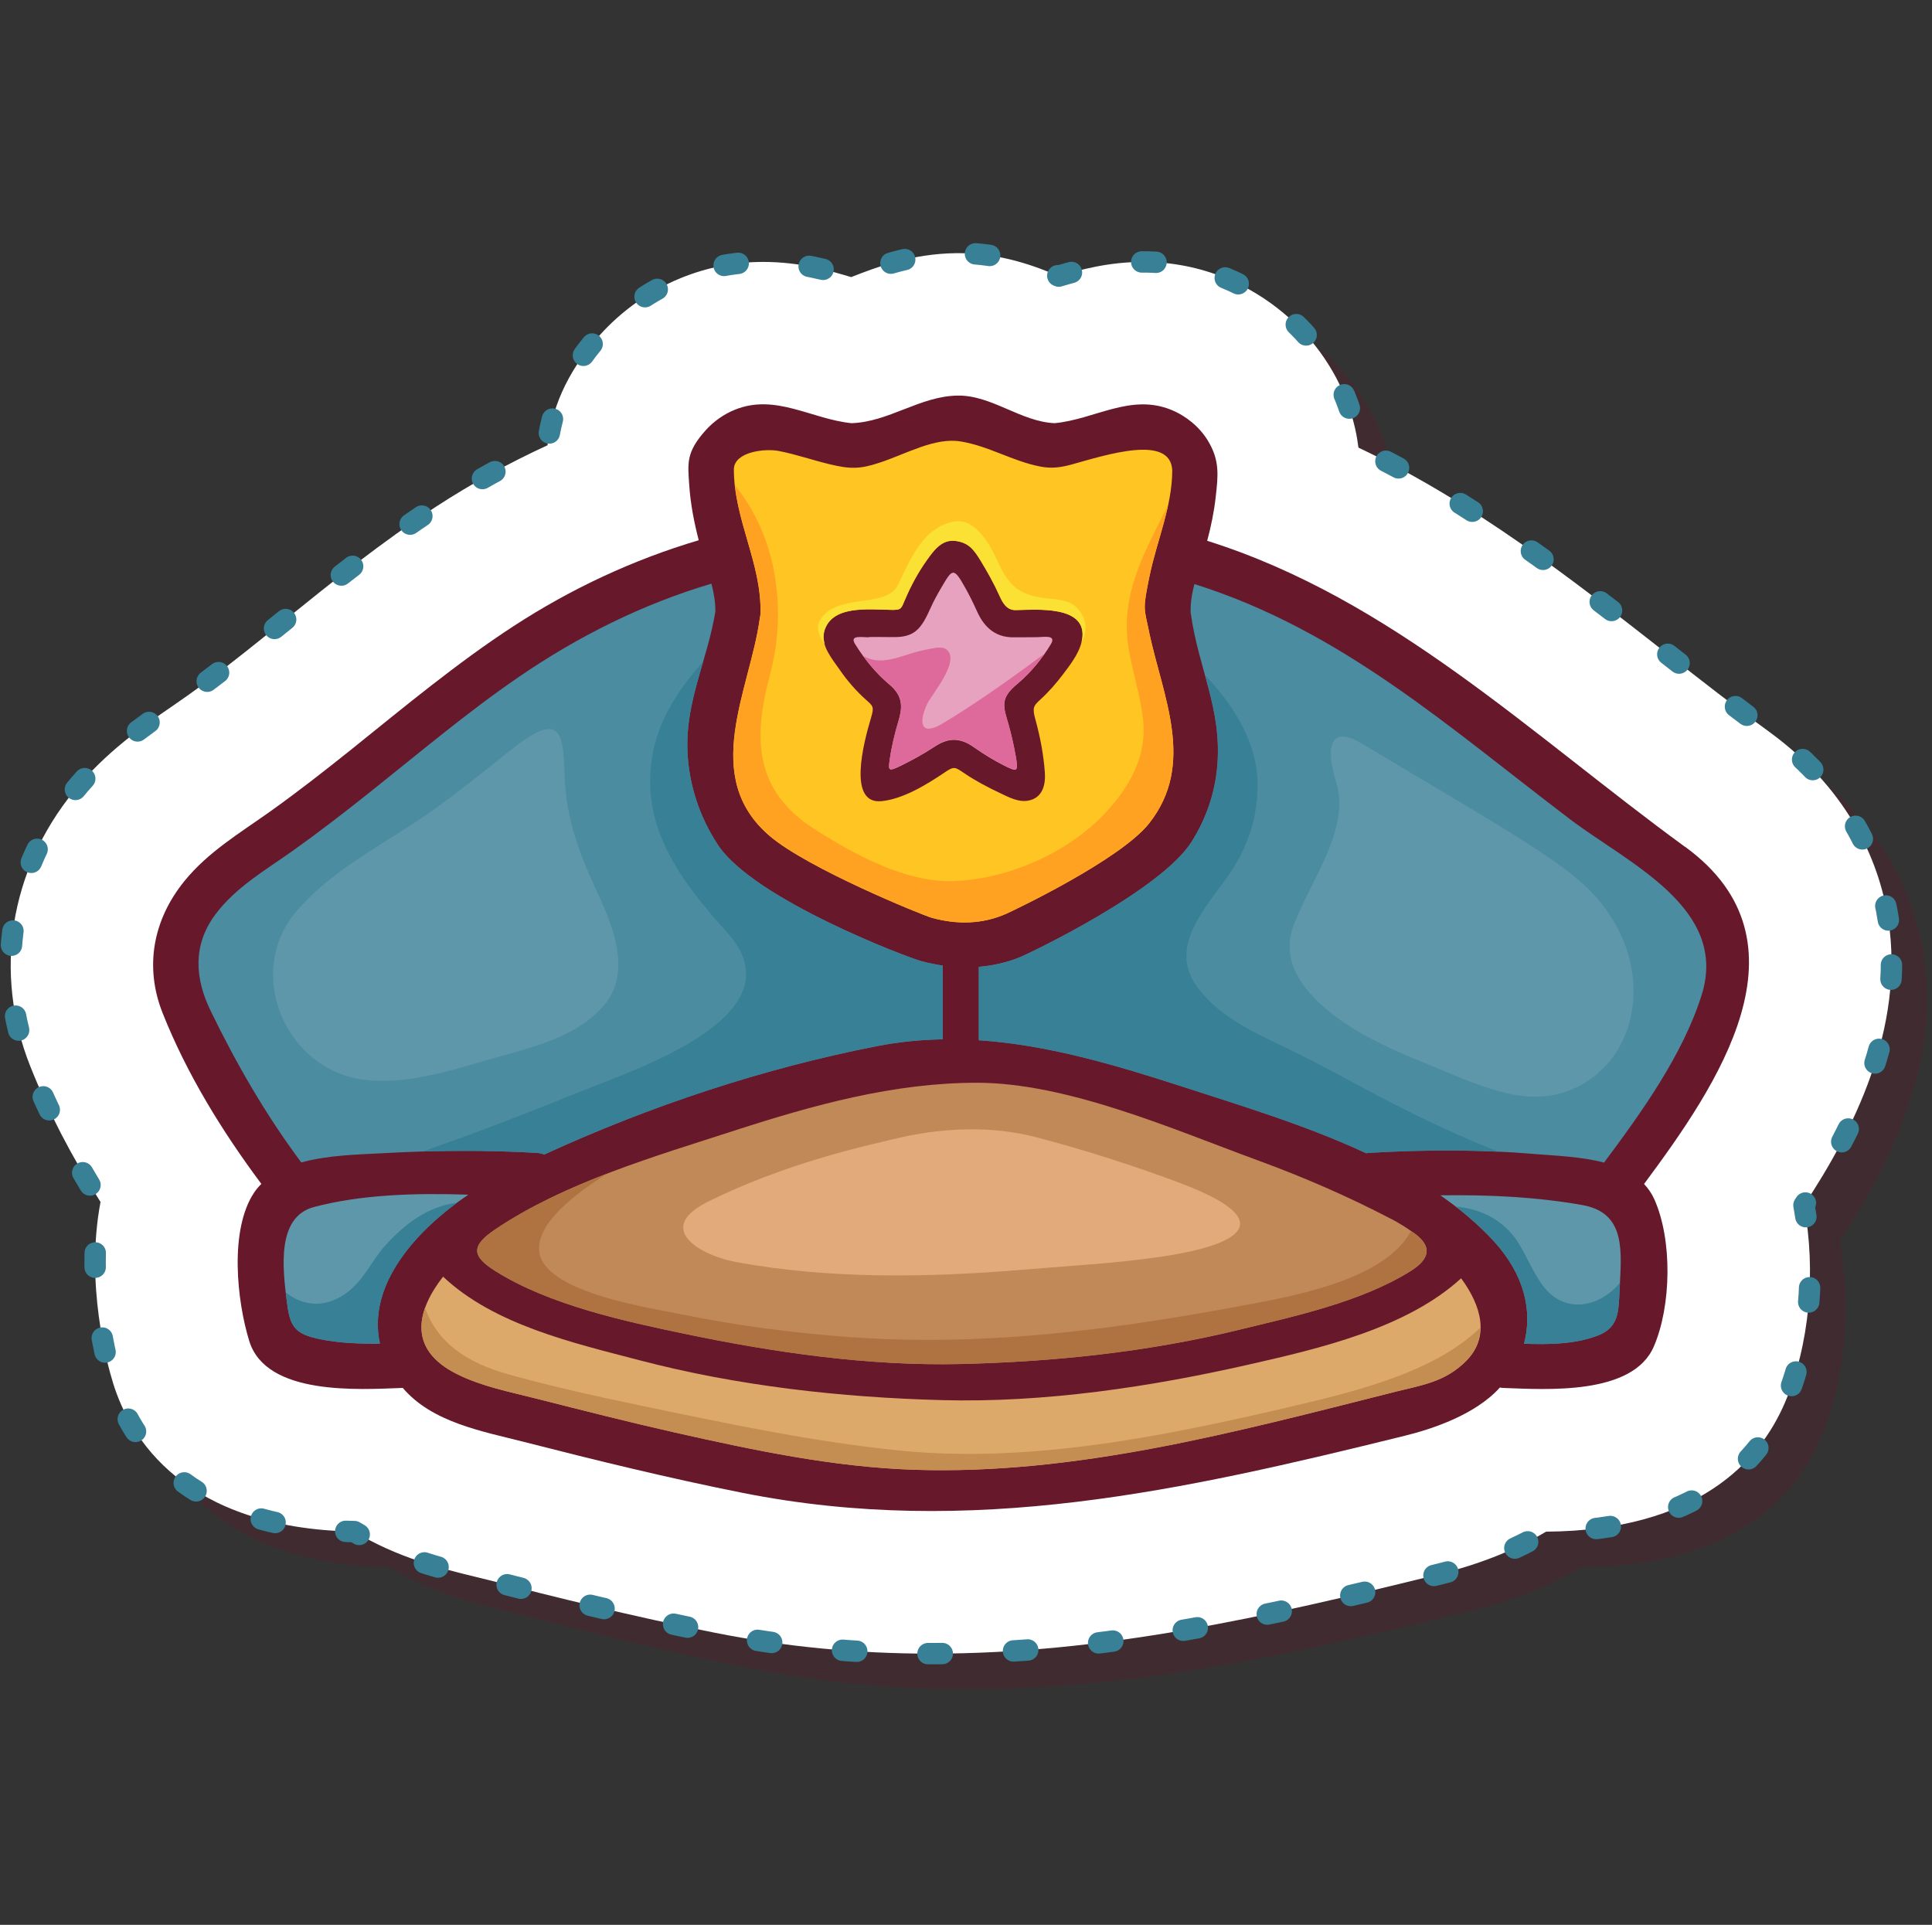 <svg width="271" height="270" viewBox="0 0 271 270" fill="none" xmlns="http://www.w3.org/2000/svg">
<rect x="0" y="0" width="271" height="270" fill="#333333" stroke="none"/>
<g clip-path="url(#clip0_169_485)">
<path opacity="0.25" d="M269.88 134.05C268.77 126.76 264.97 116.26 253.16 107.65C248.36 104.15 243.67 100.48 238.7 96.59C225.4 86.18 211.75 75.49 195.55 67.79C195.12 64.37 194 60.45 191.47 56.33C188.11 50.86 182.94 46.48 176.92 44.01C173.24 42.5 169.35 41.74 165.35 41.74C160.48 41.74 156.5 42.84 153.51 43.73C150.36 42.39 145.5 40.51 139.48 40.51C139.41 40.51 139.25 40.51 139.18 40.51C132.83 40.58 127.83 42.53 124.52 43.82C124.48 43.84 124.43 43.85 124.39 43.87C121.33 42.95 117.19 41.74 112.06 41.74C108.05 41.74 104.15 42.51 100.48 44.01C96.15 45.78 92.22 48.56 89.11 52.03C84.2 57.5 82.35 62.72 81.8 67.46C76.41 69.93 71.18 72.81 66.15 76.08C58.48 81.08 51.64 86.59 45.03 91.93C43.97 92.79 42.91 93.64 41.84 94.5C38.74 96.99 35.06 99.9 31.26 102.6C30.55 103.1 29.84 103.6 29.12 104.09C24.98 106.94 19.84 110.48 15.35 116.01C6.35 127.09 4.06 141.48 9.23 154.5C11.75 160.85 15.01 167.16 19.11 173.6C16.94 185.09 20.03 196.3 20.89 199.07C23.26 206.69 30.79 219.39 54.72 219.84C60.72 223.5 67 225.04 71.68 226.18C72.32 226.34 72.94 226.49 73.55 226.64C82.76 229 93.73 231.73 105.24 234.02C115.17 236 125.12 236.96 135.66 236.96C159.73 236.96 182.14 231.92 206.86 225.82C212.61 224.4 217.62 222.4 221.87 219.85C243.16 219.7 251.83 209.98 255.35 201.82C258.87 193.66 259.77 183.25 258.05 174.06C264.96 163.63 272.21 149.31 269.89 134.04L269.88 134.05Z" fill="#68182B"/>
<path d="M264.88 129.05C263.77 121.76 259.97 111.26 248.16 102.65C243.36 99.15 238.67 95.48 233.7 91.59C220.4 81.18 206.75 70.49 190.55 62.79C190.12 59.37 189 55.45 186.47 51.33C183.11 45.86 177.94 41.48 171.92 39.01C168.24 37.5 164.35 36.74 160.35 36.74C155.48 36.74 151.5 37.84 148.51 38.73C145.36 37.39 140.5 35.51 134.48 35.51C134.41 35.51 134.25 35.51 134.18 35.51C127.83 35.58 122.83 37.53 119.52 38.82C119.48 38.84 119.43 38.85 119.39 38.87C116.33 37.95 112.19 36.74 107.06 36.74C103.05 36.74 99.15 37.51 95.48 39.01C91.15 40.78 87.22 43.56 84.11 47.03C79.2 52.5 77.35 57.72 76.8 62.46C71.41 64.93 66.18 67.81 61.15 71.08C53.48 76.08 46.64 81.59 40.03 86.93C38.97 87.79 37.91 88.64 36.84 89.5C33.74 91.99 30.06 94.9 26.26 97.6C25.55 98.1 24.84 98.6 24.12 99.09C19.98 101.94 14.84 105.48 10.35 111.01C1.34 122.09 -0.95 136.48 4.22 149.5C6.74 155.85 10 162.16 14.1 168.6C11.93 180.09 15.02 191.3 15.88 194.07C18.25 201.69 25.78 214.39 49.71 214.84C55.71 218.5 61.99 220.04 66.67 221.18C67.31 221.34 67.93 221.49 68.54 221.64C77.75 224 88.72 226.73 100.23 229.02C110.16 231 120.11 231.96 130.65 231.96C154.72 231.96 177.13 226.92 201.85 220.82C207.6 219.4 212.61 217.4 216.86 214.85C238.15 214.7 246.82 204.98 250.34 196.82C253.86 188.66 254.76 178.25 253.04 169.06C259.95 158.63 267.2 144.31 264.88 129.04V129.05Z" fill="white" stroke="#388096" stroke-width="3" stroke-linecap="round" stroke-linejoin="round" stroke-dasharray="2 10"/>
<path d="M236.37 118.8C214.83 103.09 195.2 83.99 169.33 75.86C169.88 73.82 170.3 71.76 170.53 69.67C170.87 66.67 171.11 64.56 169.41 61.78C168.24 59.88 166.4 58.36 164.31 57.5C158.59 55.15 153.56 58.83 147.93 59.36C143.18 59.15 139.12 55.44 134.37 55.49C129.07 55.54 124.69 59.2 119.43 59.36C113.82 58.79 108.74 55.15 103.04 57.49C101.52 58.11 100.1 59.11 98.98 60.36C96.21 63.45 96.47 64.97 96.68 68.08C96.86 70.69 97.35 73.23 98.01 75.78C88.81 78.51 80.1 82.58 72.05 87.82C64.07 93.02 56.75 99.13 49.34 105.08C45.57 108.1 41.77 111.07 37.84 113.87C33.63 116.86 29.16 119.53 25.86 123.6C21.48 129 20.23 135.61 22.81 142.1C26.21 150.67 31.16 158.69 36.66 166.07C36.29 166.44 35.95 166.83 35.65 167.28C32.15 172.51 33.22 182.49 34.97 188.13C37.35 195.8 50.33 194.91 56.4 194.69C56.43 194.69 56.46 194.69 56.49 194.68C60.63 199.55 67.69 200.77 73.5 202.26C83.65 204.86 93.84 207.35 104.13 209.4C136.25 215.8 165.93 209.07 197.04 201.4C200.89 200.45 206.94 198.46 210.39 194.63C210.55 194.66 210.7 194.69 210.87 194.69C216.81 194.9 229.01 195.77 231.98 188.88C234.45 183.16 234.6 173.9 232.04 168.2C231.67 167.38 231.18 166.69 230.61 166.08C240.86 152.28 254.69 132.14 236.38 118.79L236.37 118.8Z" fill="#68182B"/>
<path d="M161.2 88.7C160.46 85.19 160.27 85.56 161.23 80.87C162.24 75.93 164.41 71.15 164.43 66C164.23 60.87 155.19 63.8 150.34 65.15C148.69 65.6 147.45 65.74 145.9 65.44C142.02 64.69 138.66 62.55 134.73 61.92C131.11 61.34 127.22 63.63 123.38 64.9C120.7 65.79 119.31 65.84 116.33 65.11C113.95 64.54 111.66 63.73 109.24 63.26C107.28 62.88 103.06 63.37 102.94 65.76C102.9 72.78 106.87 79.09 106.67 86.02C106.67 86.29 106.62 86.55 106.56 86.79C106.56 86.82 106.56 86.84 106.56 86.86C105.16 96.86 98.19 108.98 108.01 117.3C113.39 121.86 129.32 128.35 130.7 128.74C134.22 129.72 137.82 129.66 141.18 128.16C142.09 127.75 157.14 120.62 161.19 115.49C167.77 107.15 163.11 97.74 161.19 88.7H161.2ZM149.21 94.46C148.21 95.78 147.16 97 145.95 98.11C145 98.99 144.76 99.22 145.23 100.91C145.9 103.34 146.38 105.84 146.56 108.35C146.69 110.12 146.22 111.95 144.21 112.31C142.81 112.56 141.45 111.8 140.22 111.22C138.53 110.42 136.88 109.55 135.33 108.51C133.98 107.61 133.88 107.42 132.54 108.33C129.93 110.1 126.64 112.09 123.65 112.38C118.9 112.85 121.08 104.35 122.18 100.68C122.65 99.11 122.46 99.05 121.45 98.14C120.06 96.89 118.83 95.47 117.77 93.93C116.79 92.51 115.11 90.56 115.58 88.68C116.53 84.85 121.73 85.49 125.1 85.55C126.45 85.57 126.4 85.37 126.95 84.09C127.78 82.15 128.77 80.3 130 78.58C130.94 77.26 132.07 75.66 133.95 75.87C135.83 76.08 136.58 77.07 137.53 78.62C138.5 80.21 139.41 81.84 140.18 83.54C140.61 84.51 141.18 85.61 142.47 85.58C145.53 85.51 152.06 84.98 151.84 89.19C151.73 91.15 150.36 92.94 149.2 94.46H149.21Z" fill="#FFC522"/>
<path d="M121.92 89.36C123.21 89.32 124.5 89.39 125.79 89.36C128.46 89.28 129.34 87.94 130.52 85.31C130.96 84.32 131.48 83.38 132.03 82.44C133.6 79.78 133.73 79.45 135.45 82.55C136 83.54 136.51 84.56 136.97 85.59C137.52 86.84 138.75 89.25 141.79 89.39C142.99 89.41 144.19 89.38 145.39 89.38C146.36 89.38 148.23 88.98 147.41 90.35C146.14 92.47 144.58 94.34 142.7 95.94C140.19 97.97 140.77 99.2 141.46 101.61C141.86 103.04 142.19 104.48 142.45 105.94C142.87 108.3 142.75 108.34 140.86 107.39C139.42 106.67 138.03 105.82 136.75 104.92C134.23 103.04 132.44 103.86 131 104.8C129.56 105.75 128.04 106.58 126.49 107.35C124.57 108.3 124.57 108.14 124.81 106.51C125.06 104.73 125.49 102.97 126 101.25C126.55 99.41 126.81 97.69 124.68 95.96C122.78 94.35 121.27 92.47 119.95 90.36C119.09 89 120.96 89.42 121.91 89.39L121.92 89.36Z" fill="#E6A2BF"/>
<path d="M195.15 170.98C196.17 171.51 197.26 172.19 198.34 172.96C201.09 174.91 200.45 176.7 197.82 178.33C190.83 182.68 181.39 184.68 173.91 186.51C161.14 189.64 147.8 191.04 134.66 191.34C121.78 191.63 108.59 189.72 96.03 187.1C87.93 185.4 77.05 183.1 69.41 178.25C66.16 176.19 66.04 174.75 69.52 172.42C79.36 165.81 91.98 162.17 103.02 158.59C114.1 155 125.35 151.88 137.03 151.88C149.73 151.88 164.6 158.43 176.36 162.74C182.79 165.09 189.08 167.82 195.15 170.99V170.98Z" fill="#C18957"/>
<path d="M29.51 141.71C27.39 137.34 26.96 132.65 30.19 128.3C33.03 124.47 37.22 122.07 41.04 119.36C44.8 116.68 48.45 113.86 52.06 110.98C58.89 105.54 65.57 99.89 72.78 94.95C81.14 89.23 90.1 84.75 99.79 81.87C100.13 83.17 100.36 84.48 100.34 85.81C99.26 92.46 96.22 98.18 96.42 105.09C96.56 109.9 98.08 114.53 100.71 118.52C105.72 126.13 127.24 134.29 129.23 134.82C130.22 135.09 131.22 135.29 132.23 135.44V145.79C129.19 145.84 126.12 146.13 123.03 146.74C107.09 149.85 91.18 155.13 76.34 161.95C76.03 161.83 75.69 161.74 75.31 161.72C68.09 161.3 60.81 161.36 53.59 161.77C50.31 161.95 46 162.02 42.26 163.06C37.25 156.34 33.17 149.26 29.51 141.72V141.71Z" fill="#4B8CA0"/>
<path d="M44.91 187.85C41.18 187.11 40.66 185.97 40.22 182.48C39.65 177.93 38.77 170.7 44.04 169.31C50.78 167.53 58.35 167.34 65.69 167.58C58.35 172.53 51.46 180.23 53.28 188.47C50.47 188.51 47.7 188.41 44.9 187.86L44.91 187.85Z" fill="#5E97A9"/>
<path d="M195.25 195.35C173.32 200.87 150.97 206.92 128.23 206.17C116.93 205.8 105.77 203.44 94.78 200.97C88.22 199.49 81.71 197.83 75.19 196.18C71.43 195.22 67.64 194.5 64.14 192.77C56.85 189.17 58.69 183.51 62.15 179.08C69.34 185.85 80.4 188.37 89.68 190.8C103.44 194.41 117.98 196.03 132.17 196.4C146.49 196.78 161.33 194.56 175.26 191.39C185.03 189.17 197.29 186.33 204.95 179.31C207.81 183.19 208.99 187.52 205.69 190.87C202.69 193.92 199.35 194.31 195.25 195.34V195.35Z" fill="#DDA96B"/>
<path d="M227.17 181.01C227.02 184.12 227.05 186.25 224.01 187.38C220.81 188.57 217.22 188.61 213.77 188.49C214.99 183.93 213.86 178.77 209.43 173.99C207.24 171.63 204.74 169.55 202.04 167.67C208.74 167.58 215.49 167.88 221.97 169.04C228.17 170.15 227.43 175.64 227.17 181.02V181.01Z" fill="#5E97A9"/>
<path d="M238.69 139.57C236.04 147.99 230.24 156.05 225 163.08C221.78 162.23 218.17 162.12 215.33 161.88C207.6 161.22 199.7 161.26 191.96 161.72C191.84 161.72 191.74 161.76 191.63 161.77C183.25 157.86 174.11 155.11 166.02 152.48C156.48 149.39 146.99 146.56 137.29 145.92V135.62C139.19 135.46 141.07 135.05 142.89 134.34C144.32 133.78 162.83 124.93 167.15 118.06C169.16 114.86 170.39 111.35 170.73 107.56C171.46 99.44 168.05 93.71 167.01 85.89C166.97 84.56 167.2 83.23 167.54 81.93C188.21 88.43 203.28 102.07 220.3 114.97C228.4 121.11 242.52 127.37 238.69 139.57Z" fill="#4B8CA0"/>
<path d="M135.4 99.5C134.31 100.21 133.21 100.9 132.09 101.56C129.18 103.27 128.81 101.41 130.05 98.75C130.66 97.44 134.59 92.93 132.89 91.22C132.19 90.52 130.9 90.96 130.16 91.08C126.79 91.63 123.95 93.66 121.1 92.02C122.14 93.45 123.3 94.76 124.68 95.93C126.82 97.65 126.55 99.38 126 101.22C125.49 102.94 125.06 104.7 124.81 106.48C124.57 108.11 124.58 108.27 126.49 107.32C128.04 106.56 129.56 105.73 131 104.77C132.44 103.82 134.23 103 136.75 104.89C138.03 105.8 139.42 106.64 140.86 107.36C142.75 108.31 142.87 108.27 142.45 105.91C142.19 104.44 141.86 103.01 141.46 101.58C140.77 99.17 140.19 97.95 142.7 95.91C144.16 94.67 145.42 93.26 146.5 91.71C142.87 94.4 139.21 97.04 135.39 99.5H135.4Z" fill="#DD6A9B"/>
<path d="M227.2 179.96C224.41 183.36 219.44 184.45 216.39 180.31C214.98 178.41 214.11 176.08 212.81 174.09C210.86 171.12 207.62 169.53 204.22 169.26C206.09 170.71 207.85 172.27 209.44 173.99C213.86 178.77 215 183.93 213.78 188.49C217.23 188.6 220.83 188.57 224.02 187.38C227.05 186.25 227.03 184.12 227.18 181.01C227.2 180.65 227.22 180.29 227.24 179.93C227.24 179.94 227.22 179.96 227.21 179.97L227.2 179.96Z" fill="#388096"/>
<path d="M64.09 168.72C60.09 169.2 56.75 171.68 54.03 174.72C52.08 176.9 51.08 179.51 48.66 181.32C45.6 183.59 42.47 183.19 40.09 181.3C40.14 181.71 40.19 182.11 40.23 182.48C40.67 185.97 41.19 187.11 44.92 187.85C47.71 188.41 50.49 188.5 53.3 188.46C51.61 180.83 57.4 173.67 64.1 168.72H64.09Z" fill="#388096"/>
<path d="M161.2 88.7C160.46 85.19 160.27 85.56 161.23 80.87C161.91 77.52 163.12 74.25 163.84 70.88C160.67 77.21 157.09 83.27 158.29 90.83C158.83 94.21 159.93 97.41 160.33 100.83C160.93 105.93 158.55 110.2 155.22 113.84C150 119.56 141.4 123.34 133.75 123.59C126.96 123.81 119.73 119.8 114.19 116.26C105.83 110.92 105.61 103.56 107.98 94.76C110.4 85.78 109.09 75.45 103.08 68.06C103.74 74.18 106.85 79.86 106.67 86.02C106.67 86.29 106.62 86.55 106.56 86.79C106.56 86.82 106.56 86.84 106.56 86.86C105.16 96.86 98.19 108.98 108.01 117.3C113.39 121.86 129.32 128.35 130.7 128.74C134.22 129.72 137.82 129.66 141.18 128.16C142.09 127.75 157.14 120.62 161.19 115.49C167.77 107.15 163.11 97.74 161.19 88.7H161.2Z" fill="#FFA222"/>
<path d="M115.59 88.68C116.54 84.85 121.74 85.49 125.11 85.55C126.46 85.57 126.41 85.37 126.96 84.09C127.79 82.15 128.78 80.3 130.01 78.58C130.95 77.26 132.08 75.66 133.96 75.87C135.84 76.08 136.59 77.07 137.54 78.62C138.51 80.21 139.42 81.84 140.19 83.54C140.62 84.51 141.19 85.61 142.48 85.58C145.54 85.51 152.07 84.98 151.85 89.19C151.83 89.48 151.78 89.77 151.71 90.06C152.73 88.34 152.33 86.21 150.65 84.9C149.82 84.25 148.35 84.08 147.37 83.99C143.35 83.62 141.67 82.56 140.01 78.89C139 76.67 136.93 72.56 133.75 73.17C129.47 73.99 127.65 78.53 125.96 82.05C124.37 85.37 117.42 83.14 115.1 86.88C114.4 88.01 114.83 89.23 115.69 90.36C115.53 89.81 115.46 89.24 115.6 88.69L115.59 88.68Z" fill="#FBE134"/>
<path d="M132.23 145.8V135.45C131.23 135.3 130.22 135.1 129.23 134.83C127.23 134.3 105.72 126.14 100.71 118.53C98.08 114.54 96.56 109.91 96.42 105.1C96.29 100.7 97.48 96.78 98.63 92.8C95.08 96.82 92.12 101.2 91.38 106.8C90.07 116.73 95.96 124.05 102.06 130.88C112.38 142.44 89.07 150.03 81.49 153.09C74.04 156.1 66.72 158.96 59.24 161.53C64.59 161.37 69.95 161.41 75.29 161.72C75.68 161.74 76.01 161.83 76.32 161.95C91.16 155.13 107.07 149.85 123.01 146.74C126.11 146.14 129.17 145.85 132.21 145.79L132.23 145.8Z" fill="#388096"/>
<path d="M210.19 161.56C205.29 159.62 200.49 157.4 195.72 154.97C190.86 152.49 186.11 149.77 181.2 147.37C176.39 145.02 171.21 142.89 167.93 138.45C163.82 132.89 169.05 127.38 172.16 123.02C174.92 119.15 176.4 114.85 176.4 110.1C176.4 104.27 173.12 99.01 169.04 94.71C170.16 98.78 171.18 102.75 170.75 107.56C170.41 111.35 169.18 114.86 167.17 118.06C162.85 124.93 144.34 133.78 142.91 134.34C141.1 135.05 139.22 135.46 137.31 135.62V145.92C147.01 146.56 156.5 149.39 166.04 152.48C174.13 155.1 183.27 157.86 191.65 161.77C191.76 161.75 191.86 161.72 191.98 161.72C198.02 161.37 204.14 161.28 210.21 161.56H210.19Z" fill="#388096"/>
<path d="M83.81 125.22C81.47 120.23 79.56 115.35 79.26 109.79C78.93 103.54 79.29 99.21 71.98 104.95C67.35 108.59 62.82 112.37 57.87 115.59C52.18 119.29 46.13 122.55 41.64 127.76C34.21 136.37 39.99 149.97 50.91 151.44C56.7 152.22 62.86 150.28 68.34 148.69C74.04 147.04 80.81 145.69 84.8 140.92C88.62 136.36 85.96 129.81 83.8 125.22H83.81Z" fill="#5E97A9"/>
<path d="M221.13 123.18C216.14 119.06 207.41 114.11 190.98 104.28C186.17 101.41 186.09 105.47 187.4 109.62C189.51 116.28 183.89 123.3 181.43 129.87C179.65 134.62 182.54 138.6 186.04 141.56C190.61 145.42 196.47 147.75 201.94 149.98C208.26 152.55 214.94 155.78 221.51 152.34C231.16 147.28 232.33 132.45 221.12 123.19L221.13 123.18Z" fill="#5E97A9"/>
<path d="M64.13 192.76C67.63 194.49 71.43 195.21 75.18 196.17C81.69 197.82 88.21 199.48 94.77 200.96C105.76 203.43 116.93 205.79 128.22 206.16C150.96 206.91 173.31 200.86 195.24 195.34C199.34 194.3 202.68 193.91 205.68 190.87C207.07 189.46 207.63 187.87 207.64 186.22C201.2 192.54 189.9 195.23 181.46 197.22C163.65 201.4 144.62 205.31 126.28 203.48C113.97 202.25 101.67 199.62 89.58 197.1C83.49 195.83 77.41 194.48 71.41 192.81C65.47 191.16 61.35 188.35 59.62 183.44C58.43 186.8 59.11 190.26 64.14 192.75L64.13 192.76Z" fill="#C48D51"/>
<path d="M198.34 172.96C198.2 172.86 198.07 172.78 197.93 172.69C194.03 179.77 180.9 181.93 172.6 183.45C154.87 186.7 137.41 188.85 119.39 187.57C111.34 187 103.32 185.95 95.41 184.33C90.97 183.42 75.95 181.21 75.62 175.36C75.4 171.34 80.97 167.31 85.13 164.63C79.61 166.76 74.24 169.23 69.51 172.41C66.02 174.74 66.15 176.19 69.4 178.24C77.04 183.08 87.92 185.39 96.02 187.09C108.58 189.72 121.78 191.63 134.65 191.33C147.79 191.03 161.12 189.63 173.9 186.5C181.38 184.67 190.82 182.67 197.81 178.32C200.44 176.69 201.07 174.91 198.33 172.95L198.34 172.96Z" fill="#AF7341"/>
<path d="M165.76 166.03C159.52 163.66 151.59 161.12 145.09 159.46C135.24 156.95 125.87 159.68 124.13 160.08C115.56 162.03 106.97 164.76 99.29 168.57C91.75 172.32 98.15 176.1 103.35 177.05C116.45 179.45 130.24 179.21 143.44 178.11C149.89 177.57 156.34 177.23 162.75 176.3C173.17 174.79 180.21 171.54 165.75 166.03H165.76Z" fill="#E2A97A"/>
</g>
<defs>
<clipPath id="clip0_169_485">
<rect width="270.32" height="202.97" fill="white" transform="translate(0 34)"/>
</clipPath>
</defs>
</svg>
